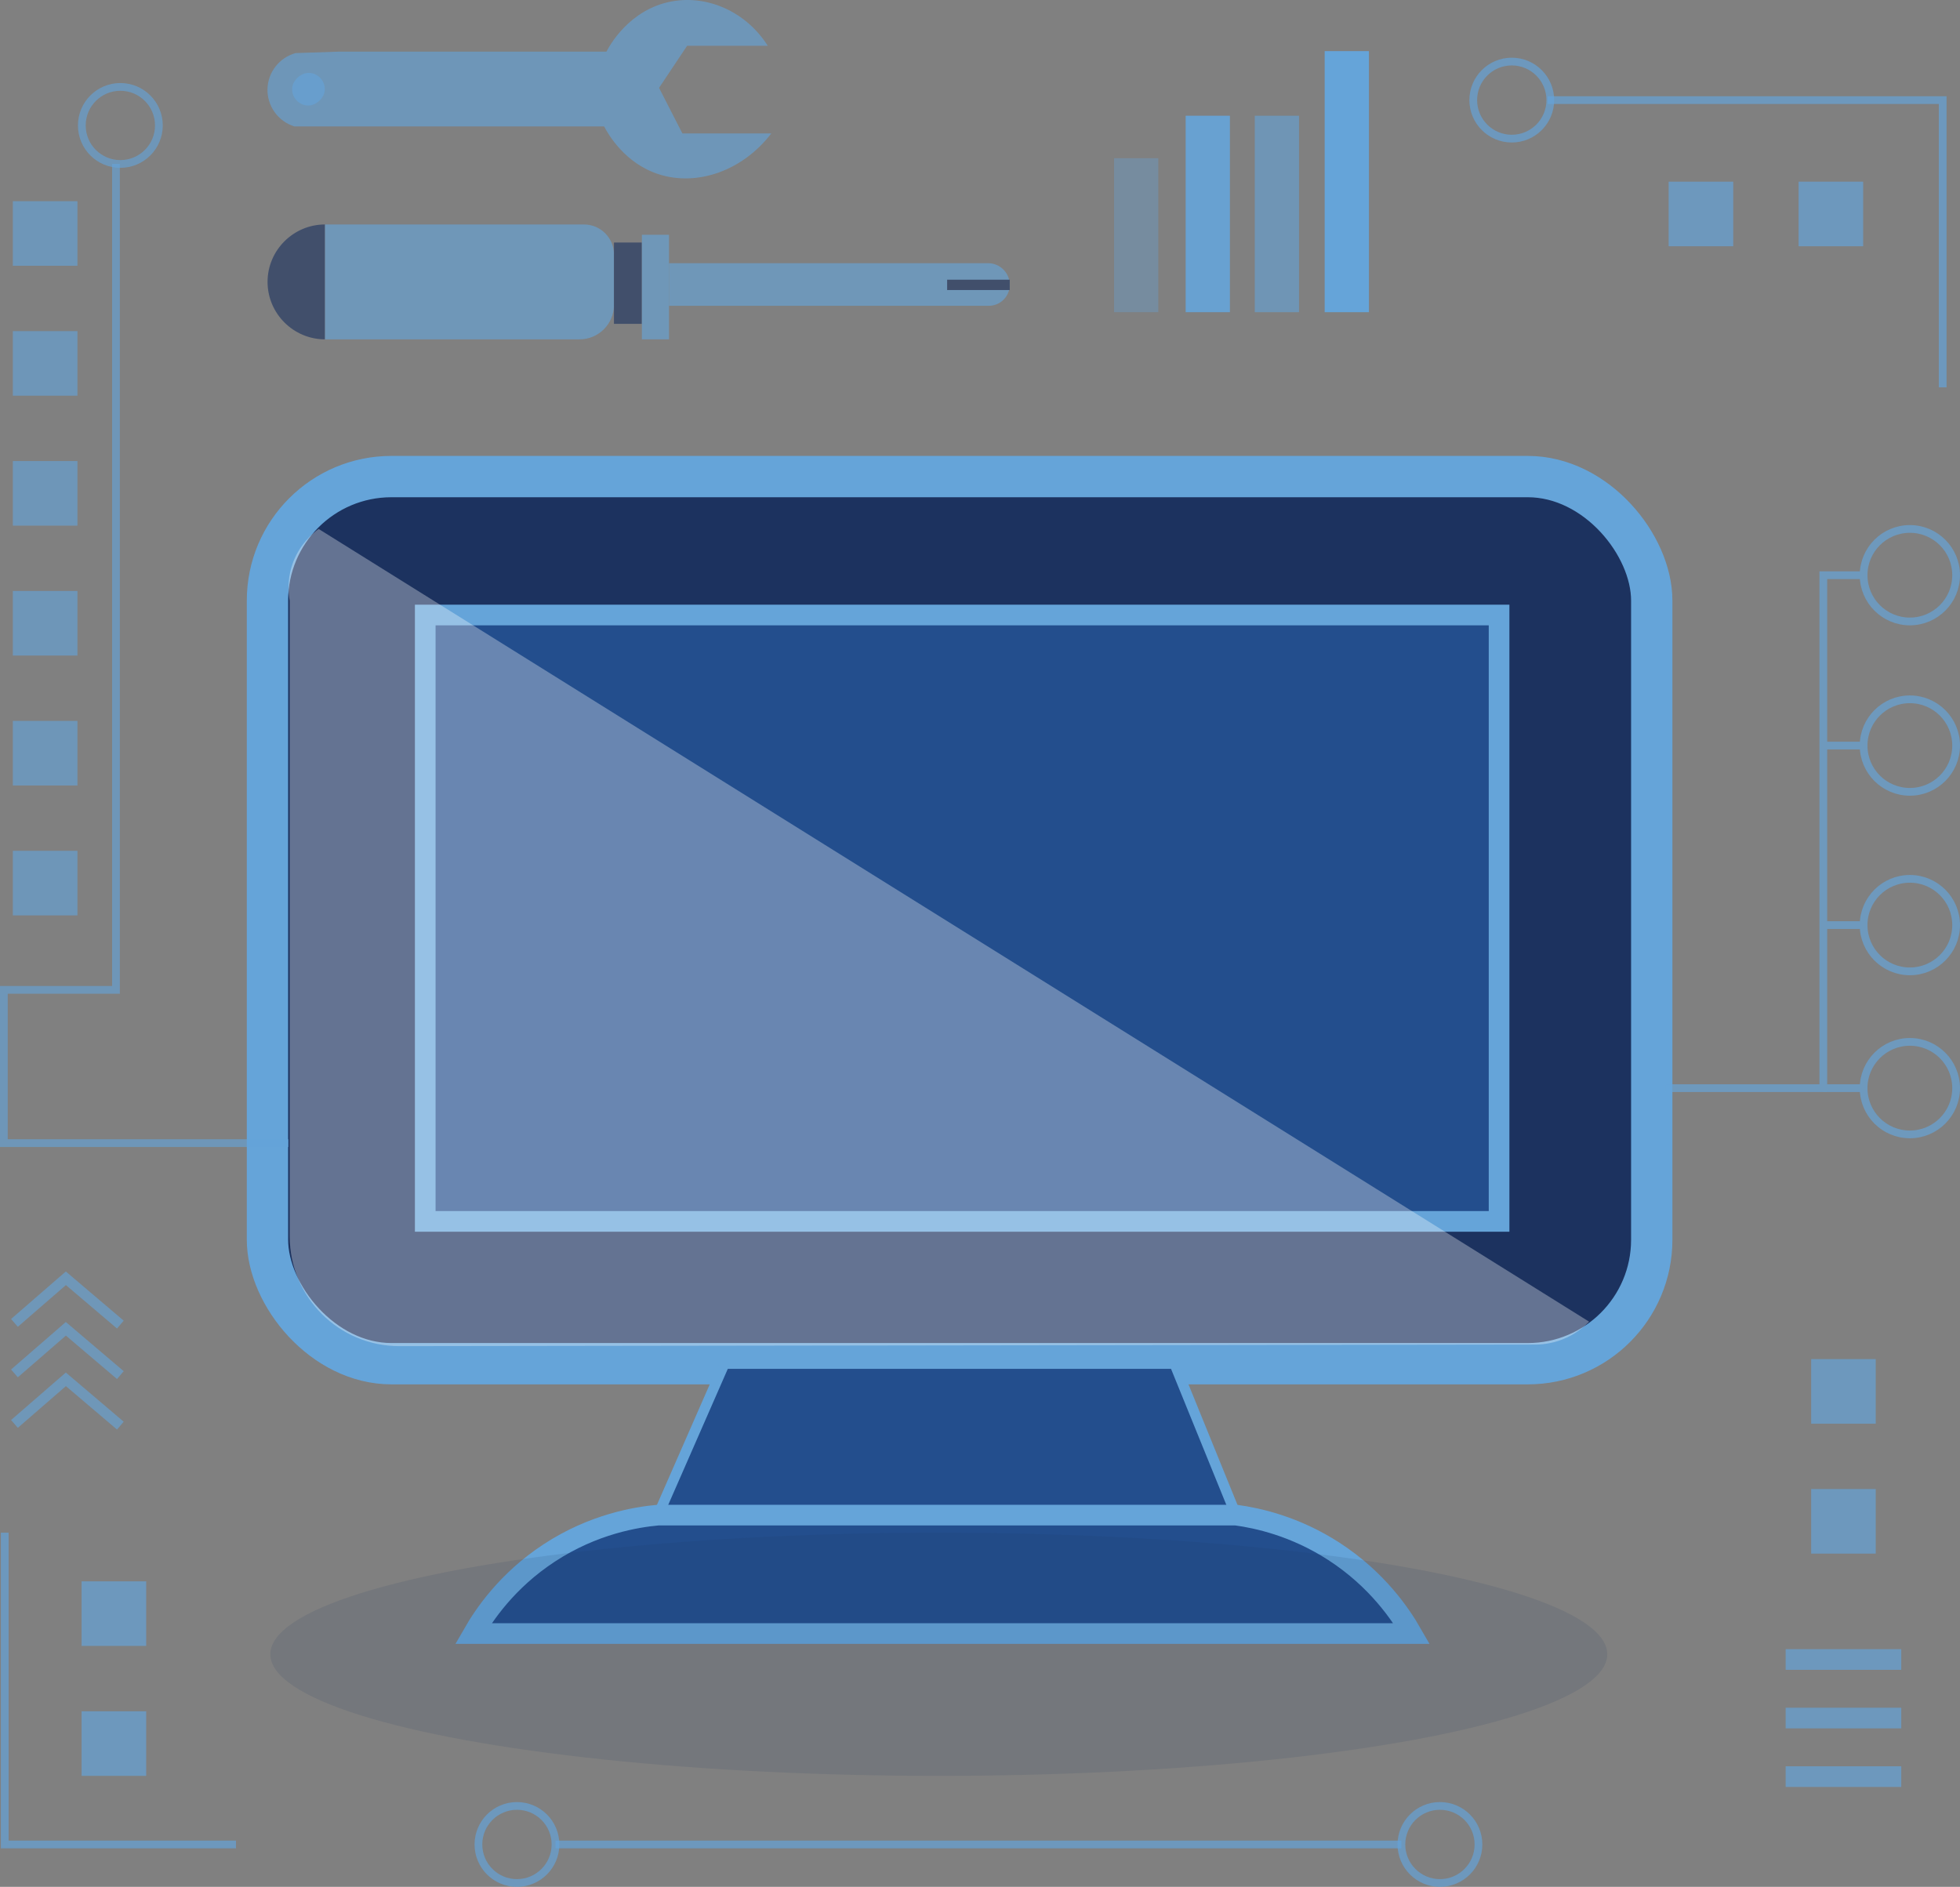 <?xml version="1.0" encoding="UTF-8"?><svg id="Layer_2" xmlns="http://www.w3.org/2000/svg" viewBox="0 0 189.729 182.658"><rect x="0" y="0" width="189.729" height="182.658" fill="#808080" stroke="none"/><defs><style>.cls-1{stroke:#1c325f;}.cls-1,.cls-2,.cls-3,.cls-4,.cls-5,.cls-6,.cls-7,.cls-8,.cls-9{stroke-miterlimit:10;}.cls-1,.cls-2,.cls-5,.cls-6,.cls-7,.cls-8{fill:none;}.cls-10,.cls-2,.cls-8,.cls-11{opacity:.68;}.cls-2,.cls-3,.cls-4,.cls-5,.cls-6,.cls-7,.cls-8,.cls-9{stroke:#65a4d9;}.cls-2,.cls-4{stroke-width:2px;}.cls-3,.cls-4{fill:#234e8d;}.cls-12,.cls-13,.cls-14,.cls-15,.cls-16,.cls-17,.cls-18,.cls-19,.cls-11{stroke-width:0px;}.cls-12,.cls-13,.cls-16,.cls-17,.cls-18,.cls-11{fill:#65a4d9;}.cls-13,.cls-6,.cls-20{opacity:.63;}.cls-6,.cls-7,.cls-8{stroke-width:.75px;}.cls-14{opacity:.12;}.cls-14,.cls-9,.cls-19{fill:#1c325f;}.cls-15{fill:#fff;opacity:.32;}.cls-16{opacity:.9;}.cls-9{stroke-width:4px;}.cls-17{opacity:.6;}.cls-18{opacity:.35;}</style></defs><g id="Layer_2-2"><rect class="cls-9" x="25.891" y="46.135" width="133.999" height="85.878" rx="12" ry="12"/><polygon class="cls-3" points="70.125 132.012 63.704 146.67 119.653 146.67 113.692 132.012 70.125 132.012"/><path class="cls-4" d="m63.704,146.67c-2.055.185-6.231.838-10.548,3.669-4.094,2.685-6.319,6.019-7.338,7.796h90.832c-1.04-1.814-3.319-5.227-7.519-7.949-3.806-2.466-7.447-3.238-9.478-3.516h-55.949Z"/><rect class="cls-4" x="41.163" y="59.536" width="103.949" height="58.701"/><path class="cls-15" d="m30.845,51.205c40.994,25.58,81.987,51.159,122.981,76.739-.418.431-1.12,1.05-2.14,1.529-1.191.559-2.269.67-2.904.688-36.709.051-73.417.101-110.126.152-5.859,0-10.609-4.75-10.609-10.609v-61.543c-.12-.654-.256-1.909.2-3.363.646-2.061,2.07-3.207,2.599-3.592Z"/><polyline class="cls-6" points="27.929 110.66 .375 110.66 .375 95.823 11.227 95.823 11.227 15.873"/><circle class="cls-6" cx="11.651" cy="12.143" r="3.73"/><rect class="cls-13" x="1.244" y="19.477" width="6.253" height="6.253" transform="translate(8.741 45.206) rotate(-180)"/><ellipse class="cls-14" cx="90.877" cy="160.141" rx="64.706" ry="11.771"/><rect class="cls-13" x="1.244" y="32.054" width="6.253" height="6.253" transform="translate(8.741 70.36) rotate(-180)"/><rect class="cls-13" x="1.244" y="44.631" width="6.253" height="6.253" transform="translate(8.741 95.515) rotate(-180)"/><rect class="cls-13" x="1.244" y="57.208" width="6.253" height="6.253" transform="translate(8.741 120.669) rotate(-180)"/><rect class="cls-13" x="1.244" y="69.785" width="6.253" height="6.253" transform="translate(8.741 145.824) rotate(-180)"/><rect class="cls-13" x="1.244" y="82.363" width="6.253" height="6.253" transform="translate(8.741 170.978) rotate(-180)"/><path class="cls-13" d="m74.32,4.433c-2.053-3.242-5.747-4.94-9.278-4.3-4.177.758-6.111,4.421-6.336,4.865-8.637,0-17.274,0-25.911,0-1.396.047-2.791.094-4.187.141-1.571.437-2.677,1.857-2.716,3.479-.039,1.643,1.027,3.128,2.602,3.621h4.752c8.411,0,16.822,0,25.233,0,.404.766,2.01,3.588,5.318,4.639,3.735,1.187,8.117-.368,10.862-3.96h-8.602c-.753-1.471-1.507-2.942-2.26-4.413.905-1.358,1.81-2.716,2.716-4.073h7.807Z"/><rect class="cls-13" x="28.278" y="7.056" width="3.161" height="3.161" rx="1.581" ry="1.581" transform="translate(38.495 -21.222) rotate(90)"/><g class="cls-20"><path class="cls-19" d="m31.463,32.85c-3.062,0-5.563-2.501-5.563-5.563s2.501-5.558,5.563-5.558v11.121Z"/><path class="cls-12" d="m56.098,32.85h-24.635s0-11.121,0-11.121h25.071c1.591,0,2.899,1.302,2.899,2.899v4.888c0,1.842-1.493,3.335-3.335,3.335Z"/><rect class="cls-19" x="56.847" y="26.062" width="7.872" height="2.703" transform="translate(88.197 -33.369) rotate(90)"/><rect class="cls-12" x="58.386" y="26.477" width="10.121" height="2.624" transform="translate(91.236 -35.658) rotate(90)"/><path class="cls-12" d="m81.288,11.046h0c1.118,0,2.025.907,2.025,2.025v30.961h-4.123V13.144c0-1.158.94-2.098,2.098-2.098Z" transform="translate(108.79 -53.712) rotate(90)"/><line class="cls-1" x1="97.744" y1="27.576" x2="91.684" y2="27.576"/></g><rect class="cls-11" x="161.526" y="17.585" width="6.253" height="6.253" transform="translate(185.363 -143.94) rotate(90)"/><rect class="cls-11" x="174.103" y="17.585" width="6.253" height="6.253" transform="translate(197.941 -156.518) rotate(90)"/><circle class="cls-8" cx="146.341" cy="9.69" r="3.73"/><polyline class="cls-8" points="188.054 37.498 188.054 9.69 149.817 9.69"/><g class="cls-10"><polyline class="cls-7" points="180.398 55.683 176.497 55.683 176.497 105.337 161.246 105.337"/><line class="cls-7" x1="176.497" y1="72.175" x2="180.398" y2="72.175"/><line class="cls-7" x1="176.497" y1="89.554" x2="180.398" y2="89.554"/><line class="cls-7" x1="176.497" y1="105.337" x2="180.398" y2="105.337"/><path class="cls-7" d="m184.876,60.16c2.473,0,4.478-2.005,4.478-4.478s-2.005-4.478-4.478-4.478-4.478,2.005-4.478,4.478,2.005,4.478,4.478,4.478Z"/><path class="cls-7" d="m184.876,76.653c2.473,0,4.478-2.005,4.478-4.478s-2.005-4.478-4.478-4.478-4.478,2.005-4.478,4.478,2.005,4.478,4.478,4.478Z"/><circle class="cls-7" cx="184.876" cy="89.554" r="4.478"/><path class="cls-7" d="m184.876,109.815c2.473,0,4.478-2.005,4.478-4.478s-2.005-4.478-4.478-4.478-4.478,2.005-4.478,4.478,2.005,4.478,4.478,4.478Z"/></g><rect class="cls-18" x="107.841" y="15.315" width="4.283" height="14.906"/><rect class="cls-16" x="114.772" y="11.203" width="4.283" height="19.018"/><rect class="cls-17" x="121.463" y="11.203" width="4.283" height="19.018"/><rect class="cls-12" x="128.23" y="4.949" width="4.283" height="25.272"/><g class="cls-20"><path class="cls-5" d="m1.399,137.844c1.659-1.44,3.318-2.879,4.977-4.319,1.758,1.494,3.516,2.989,5.275,4.483"/><path class="cls-5" d="m1.399,132.953c1.659-1.44,3.318-2.879,4.977-4.319,1.758,1.494,3.516,2.989,5.275,4.483"/><path class="cls-5" d="m1.399,128.063c1.659-1.44,3.318-2.879,4.977-4.319,1.758,1.494,3.516,2.989,5.275,4.483"/></g><rect class="cls-11" x="7.899" y="165.659" width="6.253" height="6.253"/><rect class="cls-11" x="7.899" y="153.082" width="6.253" height="6.253"/><polyline class="cls-8" points=".46 148.37 .46 178.553 22.842 178.553"/><line class="cls-2" x1="184.043" y1="160.647" x2="172.852" y2="160.647"/><line class="cls-2" x1="184.043" y1="166.316" x2="172.852" y2="166.316"/><line class="cls-2" x1="184.043" y1="171.985" x2="172.852" y2="171.985"/><line class="cls-8" x1="135.656" y1="178.553" x2="53.772" y2="178.553"/><circle class="cls-8" cx="139.387" cy="178.553" r="3.73"/><circle class="cls-8" cx="50.042" cy="178.553" r="3.73"/><rect class="cls-11" x="175.321" y="144.146" width="6.253" height="6.253"/><rect class="cls-11" x="175.321" y="131.569" width="6.253" height="6.253"/></g></svg>